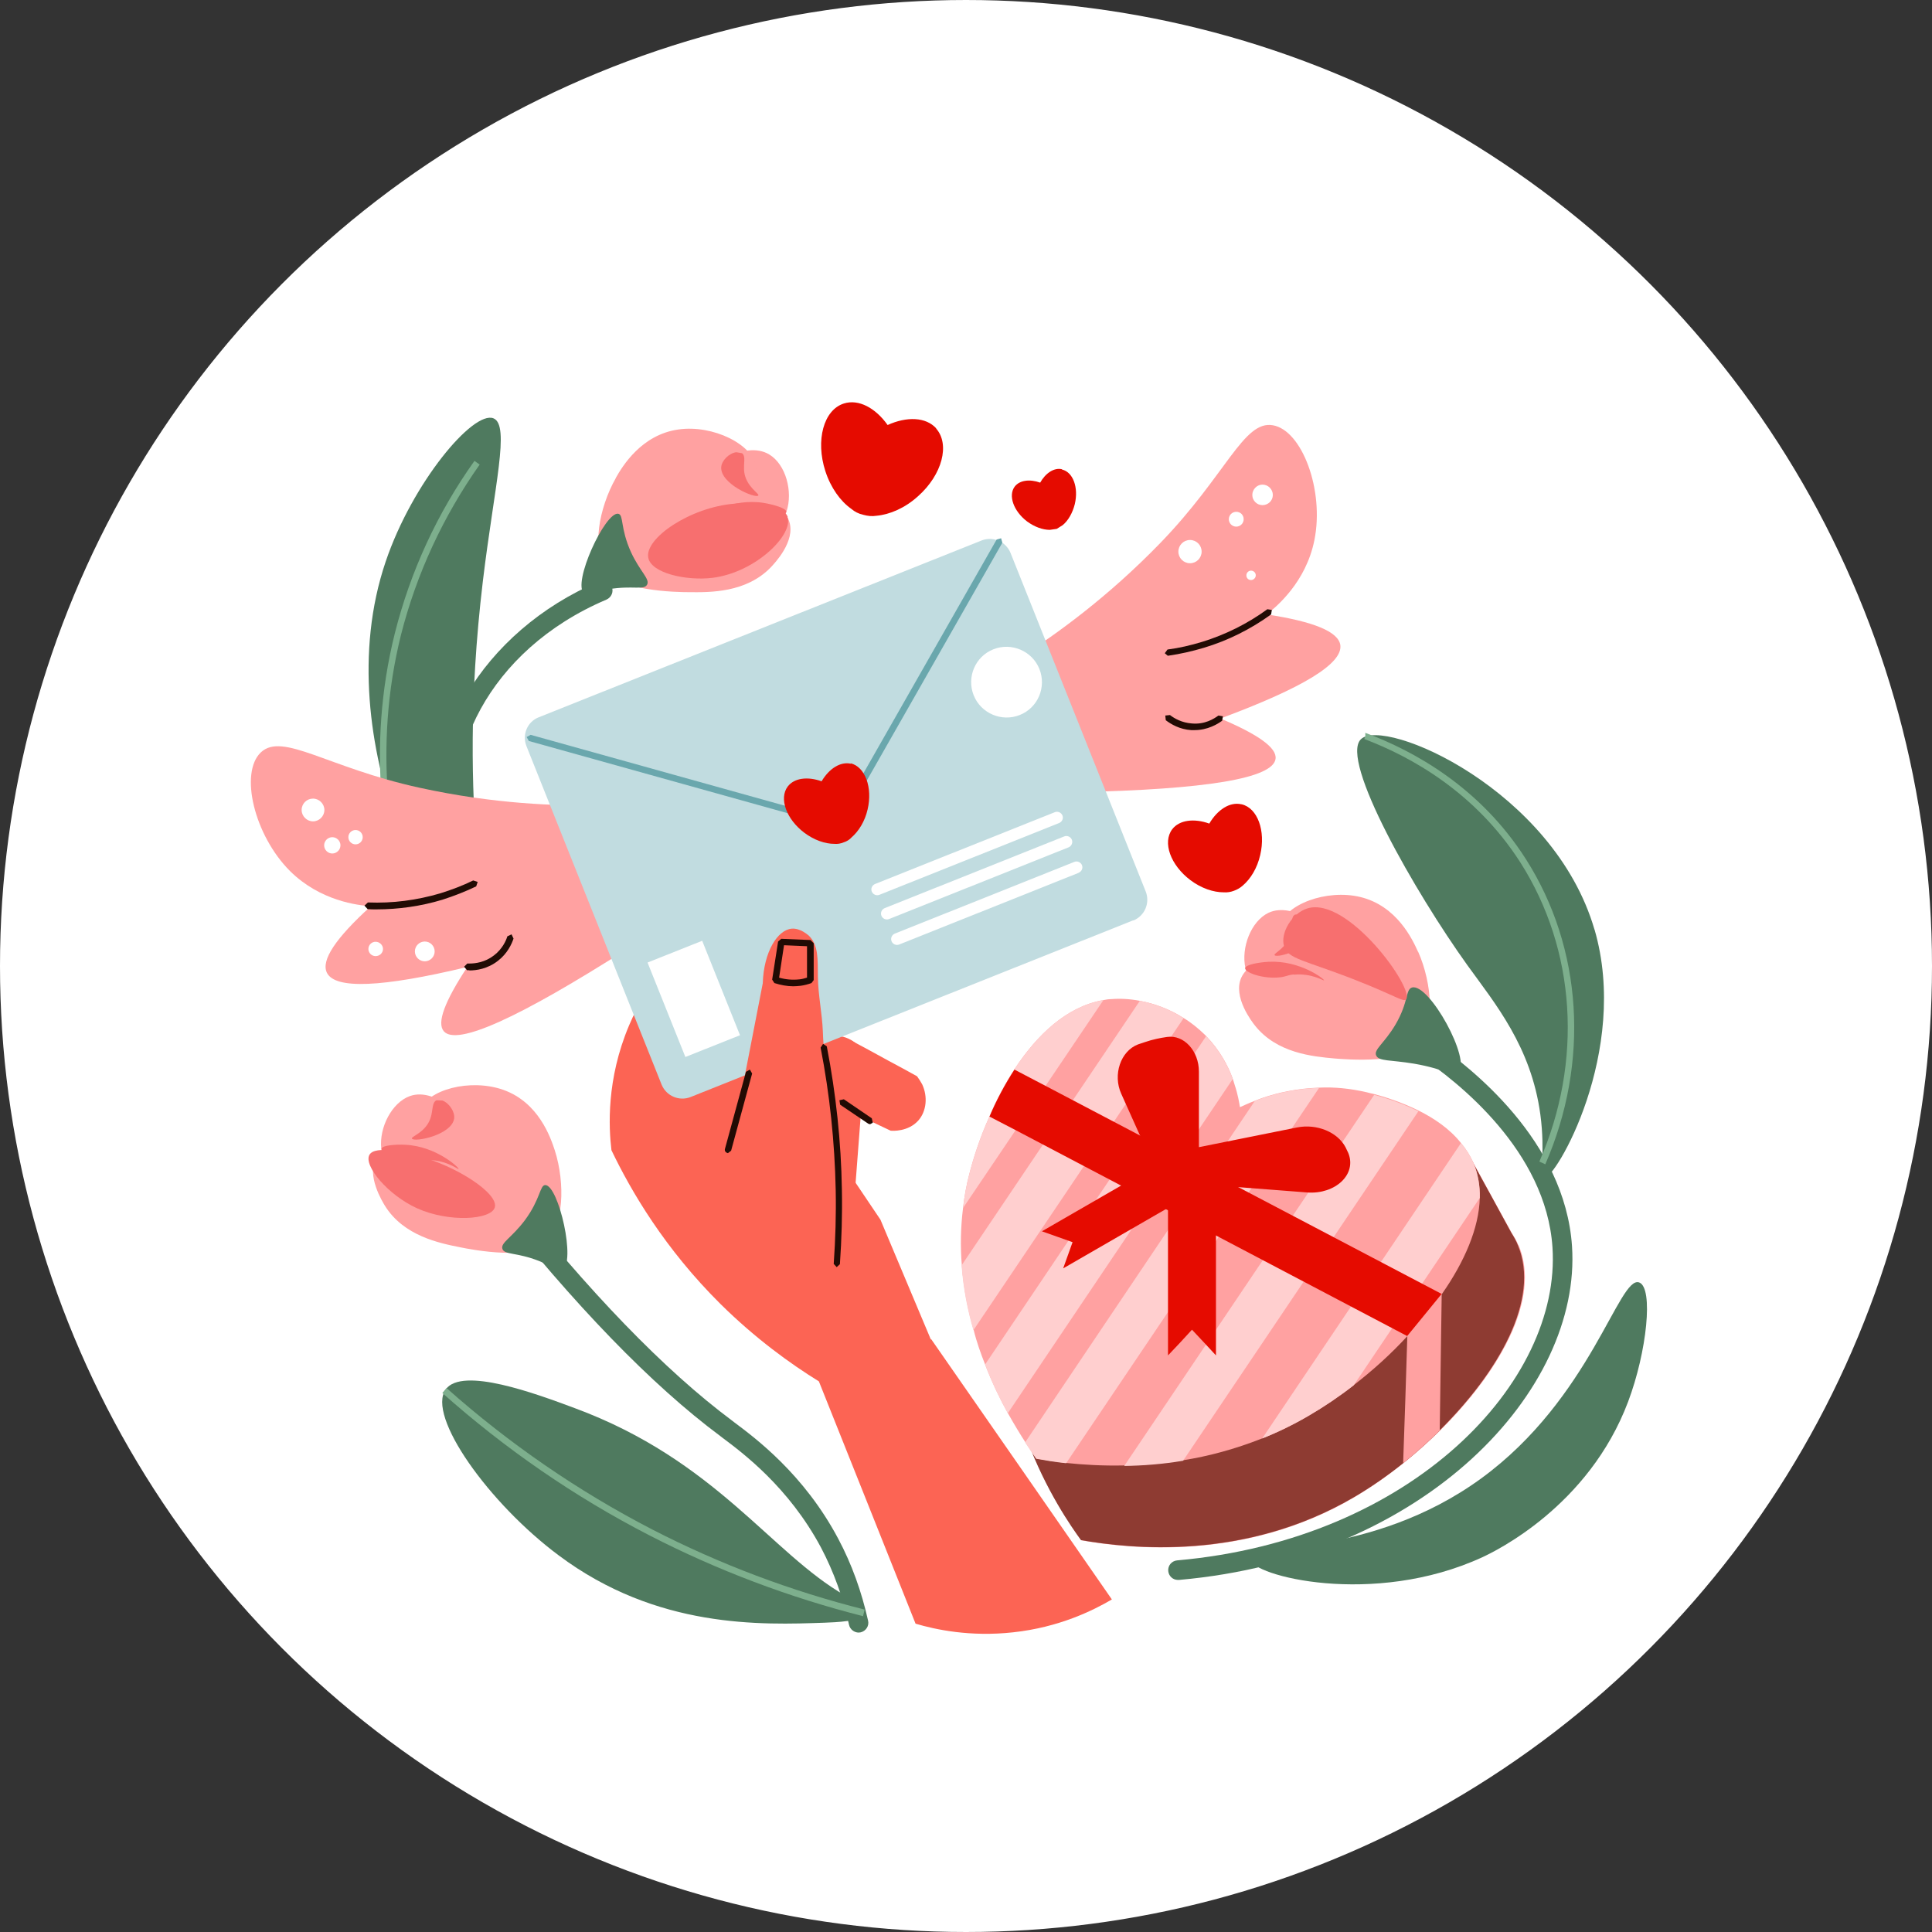 <?xml version="1.0" encoding="UTF-8"?> <!-- Creator: CorelDRAW 2018 (64-Bit) --> <svg xmlns="http://www.w3.org/2000/svg" xmlns:xlink="http://www.w3.org/1999/xlink" xml:space="preserve" width="27.663mm" height="27.663mm" style="shape-rendering:geometricPrecision; text-rendering:geometricPrecision; image-rendering:optimizeQuality; fill-rule:evenodd; clip-rule:evenodd" viewBox="0 0 78.14 78.14"><rect x="0" y="0" width="78.14" height="78.14" fill="#333333" stroke="none"/> <defs> <style type="text/css"> <![CDATA[ .str0 {stroke:white;stroke-width:0.56;stroke-miterlimit:22.926} .fil0 {fill:white} .fil7 {fill:#210B04;fill-rule:nonzero} .fil1 {fill:#4F7A5F;fill-rule:nonzero} .fil10 {fill:#6AA7AD;fill-rule:nonzero} .fil2 {fill:#7DAF8D;fill-rule:nonzero} .fil4 {fill:#8E3B32;fill-rule:nonzero} .fil9 {fill:#C1DCE0;fill-rule:nonzero} .fil6 {fill:#E50B00;fill-rule:nonzero} .fil12 {fill:#F76F6F;fill-rule:nonzero} .fil8 {fill:#FC6454;fill-rule:nonzero} .fil3 {fill:#FFA1A1;fill-rule:nonzero} .fil5 {fill:#FFCFCF;fill-rule:nonzero} .fil11 {fill:white;fill-rule:nonzero} ]]> </style> </defs> <g id="Layer_x0020_1">  <circle class="fil0 str0" cx="39.07" cy="39.07" r="38.79"></circle> <path class="fil1" d="M19.53 23.5c-1.16,9.7 0.59,14.6 -0.28,14.8 -1.17,0.28 -6.15,-8.22 -3.65,-15.59 1.08,-3.19 3.54,-6.12 4.36,-5.79 0.68,0.28 0.03,2.75 -0.43,6.58z"></path> <path class="fil2" d="M16.42 37.24c-0.86,-2.7 -1.63,-6.91 -0.45,-11.63 0.63,-2.5 1.71,-4.85 3.22,-6.97l0.21 0.15c-1.48,2.1 -2.55,4.41 -3.18,6.88 -1.16,4.66 -0.4,8.82 0.45,11.49l0.01 0.05 -0.14 -0.01 -0.11 0.04z"></path> <path class="fil1" d="M22.71 38.82l-0.16 -0.03c-1.1,-0.48 -3.75,-1.89 -4.6,-4.7 -1.19,-3.93 1.56,-8.57 6.27,-10.57 0.2,-0.08 0.43,0.01 0.52,0.21 0.09,0.2 -0.01,0.43 -0.21,0.52 -4.85,2.06 -6.77,6.51 -5.82,9.62 0.76,2.5 3.16,3.78 4.16,4.21 0.2,0.09 0.29,0.32 0.2,0.52 -0.06,0.15 -0.21,0.24 -0.36,0.24z"></path> <path class="fil1" d="M47.64 63.9c-0.2,0 -0.37,-0.15 -0.39,-0.36 -0.02,-0.22 0.14,-0.41 0.36,-0.43 9.53,-0.84 15.54,-7.23 15.18,-12.66 -0.26,-3.91 -3.84,-6.71 -5.36,-7.73 -0.18,-0.12 -0.23,-0.37 -0.11,-0.55 0.12,-0.18 0.37,-0.23 0.55,-0.11 1.62,1.09 5.42,4.07 5.71,8.34 0.39,5.81 -5.9,12.62 -15.89,13.5l-0.04 0z"></path> <path class="fil3" d="M61.41 50.36c-0.07,-0.18 -0.17,-0.34 -0.27,-0.5 -0.54,-0.98 -1.08,-1.96 -1.61,-2.94 -0.16,0.32 -0.34,0.74 -0.5,1.24 -0.87,-0.41 -1.67,-0.61 -1.91,-0.66 -2.53,-0.6 -4.56,0.32 -5.14,0.6 -0.06,-0.48 -0.31,-1.83 -1.44,-2.95 -1.1,-1.1 -2.61,-1.53 -3.78,-1.43 -3.18,0.27 -5.14,4.69 -5.74,7.1 -1.4,5.58 1.94,10.41 2.72,11.48 2,0.35 6.62,0.85 11.03,-1.74 3.76,-2.21 7.99,-7.03 6.65,-10.2z"></path> <path class="fil4" d="M58.23 57.86c-0.47,0.46 -0.97,0.91 -1.48,1.32 -0.65,0.52 -1.33,0.99 -2,1.38 -4.41,2.58 -9.04,2.08 -11.03,1.73 -0.78,-1.07 -4.12,-5.9 -2.72,-11.48 0.61,-2.41 2.56,-6.84 5.74,-7.11 1.17,-0.1 2.68,0.34 3.78,1.44 1.13,1.12 1.37,2.47 1.43,2.95 0.58,-0.29 2.61,-1.21 5.14,-0.61 0.24,0.05 1.05,0.25 1.91,0.66 0.16,-0.5 0.35,-0.91 0.51,-1.23 0.54,0.98 1.08,1.96 1.61,2.94 0.1,0.16 0.2,0.33 0.27,0.51 0.92,2.19 -0.79,5.14 -3.17,7.5z"></path> <path class="fil3" d="M59.85 48.45c-0.03,1.22 -0.62,2.58 -1.52,3.87 -0.41,0.58 -0.88,1.15 -1.4,1.71 -0.67,0.73 -1.41,1.4 -2.19,2 -0.59,0.46 -1.2,0.87 -1.8,1.22 -0.63,0.37 -1.27,0.68 -1.9,0.93 -1.09,0.43 -2.17,0.72 -3.19,0.88 -0.83,0.14 -1.64,0.2 -2.38,0.21 -0.88,0.02 -1.67,-0.03 -2.34,-0.1 -0.47,-0.05 -0.88,-0.12 -1.21,-0.18 -0.11,-0.15 -0.26,-0.37 -0.45,-0.66 -0.21,-0.32 -0.45,-0.72 -0.71,-1.18 -0.31,-0.56 -0.63,-1.22 -0.92,-1.97 -0.17,-0.43 -0.34,-0.9 -0.46,-1.39 -0.24,-0.81 -0.41,-1.7 -0.48,-2.62 -0.06,-0.74 -0.05,-1.51 0.05,-2.31 0.05,-0.44 0.13,-0.9 0.25,-1.36 0.17,-0.67 0.44,-1.51 0.83,-2.37 0.27,-0.64 0.62,-1.3 1.01,-1.9 0.91,-1.38 2.1,-2.52 3.58,-2.78 0.1,-0.02 0.21,-0.04 0.32,-0.04 0.36,-0.03 0.76,-0.01 1.17,0.07 0.59,0.11 1.21,0.34 1.77,0.7 0.3,0.18 0.58,0.41 0.84,0.66l0.06 0.06c0.55,0.57 0.89,1.2 1.08,1.73l0.08 0.26c0.13,0.39 0.18,0.71 0.21,0.89 0.14,-0.06 0.34,-0.16 0.61,-0.26 0.1,-0.04 0.2,-0.08 0.32,-0.12 0.58,-0.2 1.37,-0.38 2.28,-0.41 0.59,-0.03 1.24,0.03 1.93,0.19 0.06,0.02 0.16,0.04 0.29,0.07 0.41,0.11 1.09,0.32 1.8,0.67 0.62,0.31 1.25,0.73 1.71,1.31 0.21,0.25 0.38,0.52 0.51,0.82 0.18,0.44 0.26,0.91 0.25,1.4z"></path> <path class="fil5" d="M47.87 41.18l-8.5 12.62c-0.24,-0.81 -0.41,-1.7 -0.48,-2.62l7.21 -10.7c0.59,0.11 1.21,0.34 1.77,0.7z"></path> <path class="fil5" d="M44.62 40.46l-2.32 3.44 -1.21 1.79 -2.14 3.17c0.05,-0.44 0.13,-0.9 0.25,-1.36 0.17,-0.67 0.44,-1.51 0.83,-2.37 0.27,-0.64 0.62,-1.3 1.01,-1.9 0.91,-1.38 2.1,-2.52 3.58,-2.78z"></path> <path class="fil5" d="M49.86 43.64l-9.1 13.52c-0.31,-0.56 -0.63,-1.22 -0.92,-1.97l8.94 -13.28c0.55,0.57 0.89,1.2 1.08,1.73z"></path> <path class="fil5" d="M53.35 44l-10.23 15.18c-0.47,-0.05 -0.88,-0.12 -1.21,-0.18 -0.11,-0.15 -0.26,-0.37 -0.45,-0.66l9.29 -13.81c0.6,-0.24 1.51,-0.5 2.6,-0.53z"></path> <path class="fil5" d="M57.37 44.94l-9.52 14.14c-0.83,0.14 -1.64,0.2 -2.38,0.21l10.11 -15.01c0.41,0.11 1.09,0.32 1.8,0.67z"></path> <path class="fil5" d="M59.85 48.45l-5.1 7.58c-0.59,0.46 -1.2,0.87 -1.8,1.22 -0.63,0.37 -1.27,0.68 -1.9,0.93l8.04 -11.95c0.21,0.25 0.38,0.52 0.51,0.82 0.18,0.44 0.26,0.91 0.25,1.4z"></path> <path class="fil6" d="M58.32 52.33c-0.41,0.58 -0.88,1.15 -1.4,1.71l-15.84 -8.33 -1.06 -0.55c0.27,-0.64 0.62,-1.3 1.01,-1.9l1.26 0.66 16.03 8.42z"></path> <path class="fil3" d="M58.31 52.34c-0.03,1.83 -0.05,3.68 -0.08,5.52 -0.47,0.46 -0.97,0.91 -1.48,1.32 0.06,-1.71 0.12,-3.43 0.17,-5.15 0.46,-0.56 0.92,-1.13 1.39,-1.7z"></path> <path class="fil6" d="M48.48 47.52c-0.79,0.23 -0.68,0.2 -1.46,0.44l-1.67 -3.72c-0.35,-0.77 -0.03,-1.73 0.68,-2l0.27 -0.09c0.32,-0.11 0.62,-0.17 0.9,-0.21 0.69,-0.1 1.29,0.57 1.29,1.4l0 4.19z"></path> <path class="fil6" d="M47.71 47.83c-0.1,-0.71 -0.08,-0.54 -0.18,-1.24l4.93 -0.99c0.8,-0.16 1.64,0.19 1.96,0.8l0.11 0.23c0.36,0.87 -0.53,1.68 -1.65,1.6l-5.18 -0.4z"></path> <path class="fil6" d="M49.18 54.82c-0.32,-0.35 -0.65,-0.7 -0.97,-1.04 -0.32,0.35 -0.64,0.7 -0.97,1.04 0,-2.37 0,-4.75 0,-7.12l1.94 0 0 7.12z"></path> <path class="fil6" d="M47.92 48.46l-4.92 2.84c0.13,-0.35 0.25,-0.71 0.38,-1.06 -0.41,-0.15 -0.83,-0.29 -1.24,-0.44 1.64,-0.95 3.28,-1.89 4.92,-2.84l0.87 1.5z"></path> <path class="fil3" d="M41.29 26.57c1.43,-0.92 3.51,-2.41 5.65,-4.62 2.65,-2.74 3.36,-4.96 4.54,-4.75 1.18,0.2 2.09,2.63 1.68,4.65 -0.34,1.69 -1.52,2.68 -1.93,3 1.91,0.29 2.9,0.7 2.98,1.24 0.1,0.75 -1.51,1.73 -4.85,2.97 1.54,0.65 2.29,1.19 2.23,1.63 -0.1,0.79 -2.79,1.24 -8.05,1.35l-2.25 -5.46z"></path> <path class="fil7" d="M47.24 26.53l-0.13 -0.11 0.11 -0.15c0.47,-0.06 0.94,-0.17 1.4,-0.31 0.94,-0.29 1.83,-0.73 2.64,-1.32l0.18 0.03 -0.03 0.18c-0.83,0.6 -1.75,1.06 -2.72,1.35 -0.47,0.14 -0.95,0.25 -1.44,0.32l-0.02 0z"></path> <path class="fil7" d="M48.31 29.53l-0.13 -0c-0.47,-0.03 -0.82,-0.24 -1.03,-0.4l-0.02 -0.19 0.19 -0.02c0.18,0.14 0.48,0.31 0.88,0.34 0.53,0.05 0.9,-0.19 1.08,-0.32l0.18 0.03 -0.03 0.18c-0.19,0.14 -0.59,0.38 -1.12,0.38z"></path> <path class="fil3" d="M24.23 32.57c-1.7,0.03 -4.25,-0.05 -7.26,-0.71 -3.72,-0.81 -5.54,-2.26 -6.42,-1.43 -0.87,0.83 -0.27,3.35 1.18,4.8 1.22,1.21 2.75,1.39 3.27,1.42 -1.43,1.3 -2.02,2.19 -1.78,2.69 0.33,0.68 2.22,0.6 5.68,-0.23 -0.92,1.4 -1.24,2.26 -0.95,2.6 0.52,0.6 3.01,-0.52 7.45,-3.35l-1.16 -5.79z"></path> <path class="fil7" d="M15.21 36.78c-0.11,0 -0.23,-0 -0.34,-0.01l-0.13 -0.14 0.14 -0.13c1,0.04 1.98,-0.09 2.93,-0.37 0.45,-0.14 0.9,-0.31 1.33,-0.52l0.18 0.06 -0.06 0.18c-0.44,0.21 -0.9,0.39 -1.37,0.54 -0.86,0.26 -1.76,0.39 -2.67,0.39z"></path> <path class="fil7" d="M18.98 39.24l-0.09 -0 -0.12 -0.14 0.13 -0.13 0.09 0c0.24,0 0.63,-0.05 0.99,-0.33 0.34,-0.26 0.49,-0.6 0.54,-0.77l0.17 -0.08 0.08 0.17c-0.07,0.21 -0.24,0.6 -0.63,0.9 -0.42,0.33 -0.88,0.39 -1.15,0.39z"></path> <path class="fil8" d="M34.57 48.3c-0.63,-0.67 -1.26,-1.33 -1.9,-2 -0.03,-1.26 -0.06,-2.53 -0.08,-3.79 0.44,-0.56 1.17,-0.76 1.73,-0.5 0.69,0.31 1.03,1.29 0.57,2.1 -0.11,1.4 -0.21,2.79 -0.32,4.19z"></path> <path class="fil8" d="M37.15 45.31c-0.41,0.47 -1.06,0.43 -1.13,0.42 -0.69,-0.33 -1.38,-0.65 -2.07,-0.99 0.15,-0.89 0.32,-1.78 0.47,-2.66 0.51,0.27 1.02,0.55 1.53,0.83 0.38,0.2 0.76,0.41 1.14,0.62 0.08,0.11 0.15,0.22 0.21,0.33 0.23,0.5 0.17,1.08 -0.15,1.45z"></path> <path class="fil8" d="M37.66 54.16c2.44,3.51 4.88,7.02 7.31,10.53 -0.75,0.44 -2.13,1.13 -4,1.33 -1.73,0.19 -3.13,-0.11 -3.94,-0.35 -1.3,-3.27 -2.61,-6.54 -3.91,-9.8 -1.18,-0.73 -2.57,-1.74 -3.97,-3.12 -2.26,-2.24 -3.62,-4.56 -4.42,-6.23 -0.11,-0.92 -0.21,-2.86 0.71,-5.04 0.75,-1.77 1.85,-2.92 2.52,-3.51 2.55,3.79 5.1,7.57 7.65,11.36 0.68,1.62 1.36,3.23 2.04,4.85z"></path> <path class="fil9" d="M45.84 37.22l-17.91 7.15c-0.46,0.18 -0.98,-0.04 -1.17,-0.5l-5.47 -13.7c-0.18,-0.46 0.04,-0.98 0.5,-1.16l17.91 -7.15c0.46,-0.18 0.98,0.04 1.17,0.5l5.47 13.7c0.18,0.46 -0.04,0.98 -0.5,1.17z"></path> <polygon class="fil10" points="33.9,33.46 21.39,29.97 21.3,29.81 21.46,29.72 33.94,33.2 34.03,33.36 "></polygon> <polygon class="fil10" points="33.9,33.46 33.84,33.44 33.79,33.26 40.31,21.82 40.49,21.77 40.54,21.95 34.02,33.39 "></polygon> <path class="fil6" d="M34.42 30.89c-0.43,-0.1 -0.89,0.2 -1.19,0.71 -0.56,-0.2 -1.1,-0.14 -1.37,0.21 -0.36,0.48 -0.06,1.32 0.67,1.87 0.4,0.3 0.84,0.45 1.22,0.45 0.13,0.01 0.25,-0.01 0.37,-0.06 0.13,-0.04 0.24,-0.11 0.32,-0.2 0.29,-0.25 0.54,-0.65 0.65,-1.13 0.21,-0.89 -0.1,-1.73 -0.69,-1.87z"></path> <path class="fil11" d="M42.83 33.29l-7.26 2.9c-0.12,0.05 -0.26,-0.01 -0.31,-0.13 -0.05,-0.12 0.01,-0.26 0.14,-0.31l7.26 -2.9c0.12,-0.05 0.26,0.01 0.31,0.13 0.05,0.12 -0.01,0.26 -0.14,0.31z"></path> <path class="fil11" d="M43.22 34.27l-7.26 2.9c-0.12,0.05 -0.26,-0.01 -0.31,-0.13 -0.05,-0.12 0.01,-0.26 0.13,-0.31l7.26 -2.9c0.12,-0.05 0.26,0.01 0.31,0.13 0.05,0.12 -0.01,0.26 -0.13,0.31z"></path> <path class="fil11" d="M43.63 35.3l-7.26 2.9c-0.12,0.05 -0.26,-0.01 -0.31,-0.13 -0.05,-0.12 0.01,-0.26 0.13,-0.31l7.26 -2.9c0.12,-0.05 0.26,0.01 0.31,0.13 0.05,0.12 -0.01,0.26 -0.14,0.31z"></path> <path class="fil11" d="M42.04 27.06c0.29,0.73 -0.06,1.57 -0.8,1.86 -0.73,0.29 -1.57,-0.07 -1.86,-0.8 -0.29,-0.73 0.06,-1.57 0.8,-1.86 0.73,-0.29 1.57,0.07 1.86,0.8z"></path> <polygon class="fil11" points="29.93,41.87 27.72,42.75 26.19,38.93 28.4,38.05 "></polygon> <path class="fil8" d="M33.6 51.93c-1.38,-1.65 -2.77,-3.3 -4.15,-4.95l1.4 -7.21c0.04,-1.28 0.6,-2.16 1.17,-2.21 0.35,-0.03 0.66,0.26 0.69,0.28 0.4,0.38 0.36,0.96 0.37,1.67 0.01,0.74 0.17,1.47 0.2,2.2 0.06,1.66 0.26,1.5 0.66,4.8 0.24,1.96 0.24,2.6 0.16,3.3 -0.11,0.9 -0.32,1.63 -0.49,2.11z"></path> <path class="fil7" d="M33.85 51.26l-0.13 -0.14c0.07,-1 0.1,-2 0.08,-3 -0.04,-1.92 -0.24,-3.85 -0.61,-5.75l0.1 -0.15 0.15 0.1c0.37,1.91 0.58,3.86 0.61,5.79 0.02,1 -0.01,2.01 -0.08,3.02l-0.13 0.12z"></path> <path class="fil7" d="M29.45 46.64c-0.11,-0.02 -0.15,-0.1 -0.13,-0.17l0.85 -3.12 0.16 -0.09 0.09 0.16 -0.85 3.12 -0.13 0.1z"></path> <polygon class="fil7" points="35.19,45.47 35.12,45.45 33.98,44.68 33.95,44.5 34.13,44.46 35.26,45.23 35.3,45.41 "></polygon> <path class="fil7" d="M31.51 39.54c0.27,0.08 0.55,0.1 0.83,0.07 0.1,-0.01 0.2,-0.04 0.3,-0.07l0 -1.27 -0.93 -0.04 -0.2 1.32zm0.57 0.35c-0.25,0 -0.51,-0.05 -0.76,-0.13l-0.09 -0.14 0.24 -1.54 0.13 -0.11 1.18 0.05 0.13 0.13 0 1.49 -0.09 0.12c-0.14,0.05 -0.29,0.09 -0.44,0.11 -0.1,0.01 -0.2,0.02 -0.3,0.02z"></path> <path class="fil6" d="M37.87 17.33c-0.42,-0.47 -1.2,-0.49 -1.97,-0.14 -0.49,-0.69 -1.17,-1.06 -1.77,-0.87 -0.82,0.26 -1.15,1.49 -0.75,2.73 0.22,0.68 0.61,1.22 1.05,1.53 0.14,0.12 0.3,0.2 0.48,0.24 0.18,0.05 0.36,0.07 0.54,0.04 0.54,-0.05 1.15,-0.31 1.68,-0.79 0.98,-0.87 1.3,-2.1 0.73,-2.74z"></path> <path class="fil6" d="M42.96 18.98c-0.32,-0.08 -0.67,0.15 -0.89,0.54 -0.42,-0.15 -0.83,-0.1 -1.03,0.16 -0.27,0.36 -0.05,0.99 0.5,1.41 0.3,0.22 0.63,0.34 0.92,0.34l0.28 -0.04 0.24 -0.15c0.22,-0.18 0.4,-0.49 0.49,-0.85 0.16,-0.67 -0.07,-1.3 -0.52,-1.4z"></path> <path class="fil6" d="M50.21 32.53c-0.47,-0.11 -0.97,0.22 -1.3,0.78 -0.61,-0.22 -1.21,-0.15 -1.5,0.23 -0.4,0.53 -0.07,1.45 0.74,2.06 0.44,0.33 0.93,0.49 1.34,0.49 0.14,0.01 0.28,-0.01 0.41,-0.06 0.14,-0.05 0.26,-0.12 0.36,-0.21 0.32,-0.27 0.59,-0.71 0.71,-1.24 0.23,-0.98 -0.11,-1.9 -0.75,-2.05z"></path> <path class="fil1" d="M34.73 66.03c-0.18,0 -0.35,-0.13 -0.39,-0.31 -0.24,-1.1 -0.62,-2.15 -1.13,-3.12 -1.31,-2.46 -3.19,-3.85 -3.99,-4.45l-0.09 -0.07c-2.77,-2.06 -5.9,-5.29 -9.29,-9.59 -0.13,-0.17 -0.11,-0.42 0.07,-0.56 0.17,-0.14 0.42,-0.11 0.55,0.07 3.35,4.25 6.43,7.43 9.14,9.45l0.09 0.07c0.84,0.63 2.82,2.09 4.21,4.71 0.55,1.03 0.95,2.15 1.21,3.32 0.05,0.21 -0.09,0.42 -0.3,0.47l-0.08 0.01z"></path> <path class="fil3" d="M20.07 46.45c0.76,0.79 2.49,2.58 2.08,3.19 -0.63,0.94 -6.45,-0.66 -6.73,-3.19 -0.09,-0.85 0.43,-1.86 1.16,-2.12 1.08,-0.38 2.4,0.99 3.5,2.12z"></path> <path class="fil3" d="M22.44 46.53c0.43,1.34 0.35,3.14 -0.35,3.4 -0.29,0.11 -0.65,-0.04 -1.73,-0.95 -2.35,-1.99 -3.7,-3.13 -3.38,-4.05 0.3,-0.87 2.05,-1.32 3.38,-0.85 1.43,0.51 1.91,1.93 2.08,2.45z"></path> <path class="fil3" d="M22.11 50.14c-0.45,0.91 -3.1,0.39 -3.48,0.31 -0.86,-0.17 -2.3,-0.46 -3.06,-1.68 -0.09,-0.15 -0.77,-1.23 -0.35,-1.97 0.51,-0.9 2.34,-0.74 3.41,-0.41 2.16,0.66 3.92,2.84 3.48,3.74z"></path> <path class="fil12" d="M17.35 46.91c-0.28,-0 -0.31,0.06 -0.58,0.06 -0.69,0 -1.37,-0.35 -1.34,-0.51 0.02,-0.14 0.6,-0.18 0.96,-0.16 1.27,0.06 2.19,0.94 2.16,0.98 -0.02,0.03 -0.47,-0.35 -1.19,-0.36z"></path> <path class="fil12" d="M18.37 45.23c-0.09,0.68 -1.62,0.98 -1.71,0.82 -0.04,-0.09 0.55,-0.24 0.75,-0.82 0.11,-0.32 0.05,-0.65 0.25,-0.73l0.23 0.01c0.28,0.1 0.51,0.46 0.48,0.72z"></path> <path class="fil1" d="M22.73 51.38c-0.16,0.08 -0.27,-0.12 -0.93,-0.38 -0.92,-0.36 -1.4,-0.24 -1.48,-0.49 -0.08,-0.25 0.38,-0.45 0.91,-1.16 0.63,-0.85 0.6,-1.41 0.82,-1.42 0.54,-0.01 1.27,3.16 0.68,3.45z"></path> <path class="fil3" d="M54.99 38.67c0.84,0.71 2.75,2.3 2.41,2.95 -0.53,1 -6.48,0.02 -7.03,-2.47 -0.18,-0.83 0.23,-1.89 0.93,-2.23 1.04,-0.49 2.5,0.73 3.7,1.74z"></path> <path class="fil3" d="M57.36 38.5c0.57,1.28 0.68,3.08 0.01,3.42 -0.27,0.14 -0.65,0.03 -1.83,-0.77 -2.54,-1.73 -4.01,-2.73 -3.79,-3.67 0.21,-0.9 1.9,-1.53 3.27,-1.2 1.48,0.36 2.11,1.72 2.33,2.21z"></path> <path class="fil3" d="M57.4 42.13c-0.35,0.95 -3.05,0.71 -3.43,0.68 -0.87,-0.08 -2.33,-0.21 -3.22,-1.34 -0.11,-0.14 -0.89,-1.14 -0.55,-1.92 0.42,-0.95 2.25,-0.98 3.35,-0.77 2.21,0.43 4.2,2.41 3.85,3.36z"></path> <path class="fil12" d="M52.33 39.41c-0.28,0.03 -0.3,0.09 -0.58,0.12 -0.69,0.07 -1.4,-0.2 -1.39,-0.37 0.01,-0.15 0.58,-0.24 0.94,-0.26 1.27,-0.07 2.27,0.7 2.25,0.75 -0.01,0.03 -0.5,-0.3 -1.22,-0.23z"></path> <path class="fil12" d="M53.16 37.64c-0.02,0.68 -1.51,1.14 -1.61,0.99 -0.05,-0.08 0.53,-0.3 0.66,-0.89 0.07,-0.33 -0.02,-0.65 0.17,-0.75l0.23 -0.01c0.29,0.07 0.56,0.4 0.55,0.66z"></path> <path class="fil1" d="M58.98 43.39c-0.2,0.18 -0.51,-0.15 -1.79,-0.37 -0.96,-0.16 -1.42,-0.09 -1.53,-0.33 -0.11,-0.24 0.33,-0.49 0.78,-1.25 0.54,-0.92 0.4,-1.42 0.67,-1.5 0.69,-0.19 2.42,2.95 1.87,3.45z"></path> <path class="fil3" d="M27.25 19.73c-0.91,0.62 -2.97,2.01 -2.69,2.7 0.42,1.05 6.45,0.68 7.25,-1.74 0.27,-0.81 -0.03,-1.91 -0.7,-2.31 -0.98,-0.59 -2.55,0.47 -3.86,1.35z"></path> <path class="fil3" d="M24.91 19.33c-0.7,1.22 -0.99,3 -0.36,3.4 0.26,0.17 0.64,0.1 1.89,-0.58 2.7,-1.46 4.27,-2.3 4.14,-3.26 -0.12,-0.91 -1.74,-1.72 -3.14,-1.52 -1.5,0.21 -2.27,1.49 -2.54,1.97z"></path> <path class="fil3" d="M24.5 22.93c0.25,0.99 2.96,1.02 3.34,1.02 0.88,0.01 2.34,0.03 3.34,-1.01 0.12,-0.13 1.01,-1.04 0.74,-1.85 -0.32,-0.98 -2.14,-1.21 -3.25,-1.1 -2.25,0.2 -4.42,1.97 -4.17,2.95z"></path> <path class="fil12" d="M29.82 20.74c0.28,0.06 0.29,0.12 0.56,0.18 0.68,0.14 1.41,-0.06 1.42,-0.22 0.01,-0.15 -0.55,-0.3 -0.91,-0.36 -1.26,-0.2 -2.33,0.47 -2.32,0.51 0.01,0.03 0.53,-0.25 1.24,-0.11z"></path> <path class="fil12" d="M29.17 18.89c-0.05,0.68 1.39,1.29 1.5,1.15 0.06,-0.07 -0.49,-0.35 -0.57,-0.95 -0.04,-0.34 0.08,-0.64 -0.09,-0.76l-0.23 -0.04c-0.3,0.04 -0.59,0.34 -0.61,0.6z"></path> <path class="fil1" d="M23.63 24.01c0.14,0.11 0.29,-0.06 0.99,-0.18 0.97,-0.16 1.42,0.05 1.55,-0.18 0.13,-0.23 -0.28,-0.52 -0.65,-1.32 -0.44,-0.97 -0.29,-1.5 -0.51,-1.55 -0.52,-0.12 -1.89,2.83 -1.38,3.23z"></path> <path class="fil1" d="M64.49 37.59c1.44,4.94 -1.6,10.15 -2.05,10.06 -0.19,-0.04 0.07,-1.01 -0.14,-2.57 -0.37,-2.75 -1.84,-4.5 -2.95,-6.04 -2.11,-2.94 -5.17,-8.29 -4.31,-9.14 0.93,-0.92 7.8,2.03 9.45,7.7z"></path> <path class="fil1" d="M34.95 65.25c-0.07,0.34 -1.18,0.36 -1.59,0.38 -2.56,0.09 -6.79,0.25 -10.76,-2.72 -2.81,-2.09 -5.36,-5.64 -4.57,-6.72 0.67,-0.92 3.63,0.17 5.21,0.76 5.71,2.11 7.95,5.87 10.94,7.58 0.2,0.12 0.83,0.46 0.78,0.74z"></path> <path class="fil1" d="M65.85 56.69c-1.6,4.25 -5.4,6.06 -5.89,6.29 -4.43,2.04 -9.36,0.74 -9.4,0.08 -0.04,-0.66 4.86,0 9.34,-3.26 4.46,-3.25 5.58,-8.24 6.4,-7.93 0.58,0.22 0.31,2.8 -0.45,4.82z"></path> <path class="fil2" d="M34.92 65.37c-3,-0.76 -5.91,-1.86 -8.65,-3.27 -3.03,-1.56 -5.84,-3.5 -8.38,-5.76l0.17 -0.2c2.52,2.24 5.32,4.17 8.32,5.72 2.72,1.4 5.61,2.49 8.59,3.24l-0.06 0.25z"></path> <path class="fil2" d="M62.5 47.09l-0.24 -0.11c1.77,-4.05 1.48,-8.57 -0.77,-12.1 -1.82,-2.84 -4.43,-4.28 -6.31,-4.99l0.04 -0.11 -0 -0.14c1.97,0.73 4.64,2.2 6.49,5.1 2.3,3.6 2.59,8.22 0.79,12.35z"></path> <path class="fil12" d="M56.87 40.42c-0.11,0.12 -0.41,-0.14 -2.04,-0.78 -2.06,-0.81 -2.76,-0.85 -2.9,-1.38 -0.15,-0.54 0.33,-1.33 0.95,-1.52 1.64,-0.5 4.34,3.26 3.99,3.68z"></path> <path class="fil12" d="M20.01 48.84c-0.16,0.5 -1.85,0.61 -3.14,0.03 -1.19,-0.54 -2.17,-1.73 -1.93,-2.16 0.23,-0.42 1.58,-0.06 1.93,0.03 1.59,0.41 3.32,1.54 3.14,2.1z"></path> <path class="fil12" d="M31.85 20.91c0.25,0.71 -1.28,2.24 -3.03,2.46 -1.07,0.13 -2.48,-0.19 -2.6,-0.81 -0.16,-0.78 1.69,-2.05 3.5,-2.19 0.11,-0.01 1.91,-0.13 2.14,0.54z"></path> <path class="fil11" d="M50.3 21c0,0.17 -0.14,0.3 -0.3,0.3 -0.17,0 -0.3,-0.14 -0.3,-0.3 0,-0.17 0.14,-0.3 0.3,-0.3 0.17,0 0.3,0.13 0.3,0.3z"></path> <path class="fil11" d="M51.48 20.02c0,0.23 -0.19,0.41 -0.42,0.41 -0.23,0 -0.41,-0.19 -0.41,-0.41 0,-0.23 0.19,-0.42 0.41,-0.42 0.23,0 0.42,0.19 0.42,0.42z"></path> <path class="fil11" d="M48.6 22.31c0,0.26 -0.21,0.47 -0.47,0.47 -0.26,0 -0.47,-0.21 -0.47,-0.47 0,-0.26 0.21,-0.47 0.47,-0.47 0.26,0 0.47,0.21 0.47,0.47z"></path> <path class="fil11" d="M50.79 23.27c0,0.1 -0.09,0.19 -0.19,0.19 -0.11,0 -0.19,-0.08 -0.19,-0.19 0,-0.1 0.08,-0.19 0.19,-0.19 0.1,0 0.19,0.08 0.19,0.19z"></path> <path class="fil11" d="M13.12 32.76c0,0.25 -0.21,0.46 -0.46,0.46 -0.25,0 -0.46,-0.21 -0.46,-0.46 0,-0.26 0.21,-0.46 0.46,-0.46 0.25,0 0.46,0.21 0.46,0.46z"></path> <path class="fil11" d="M14.67 33.86c0,0.16 -0.13,0.29 -0.29,0.29 -0.16,0 -0.29,-0.13 -0.29,-0.29 0,-0.16 0.13,-0.29 0.29,-0.29 0.16,0 0.29,0.13 0.29,0.29z"></path> <path class="fil11" d="M13.77 34.19c0,0.18 -0.15,0.33 -0.33,0.33 -0.18,0 -0.33,-0.15 -0.33,-0.33 0,-0.18 0.15,-0.33 0.33,-0.33 0.18,0 0.33,0.15 0.33,0.33z"></path> <path class="fil11" d="M15.49 38.38c0,0.16 -0.13,0.29 -0.3,0.29 -0.16,0 -0.29,-0.13 -0.29,-0.29 0,-0.16 0.13,-0.29 0.29,-0.29 0.16,0 0.3,0.13 0.3,0.29z"></path> <path class="fil11" d="M17.58 38.48c0,0.22 -0.18,0.4 -0.4,0.4 -0.22,0 -0.4,-0.18 -0.4,-0.4 0,-0.22 0.18,-0.4 0.4,-0.4 0.22,0 0.4,0.18 0.4,0.4z"></path> </g> </svg> 